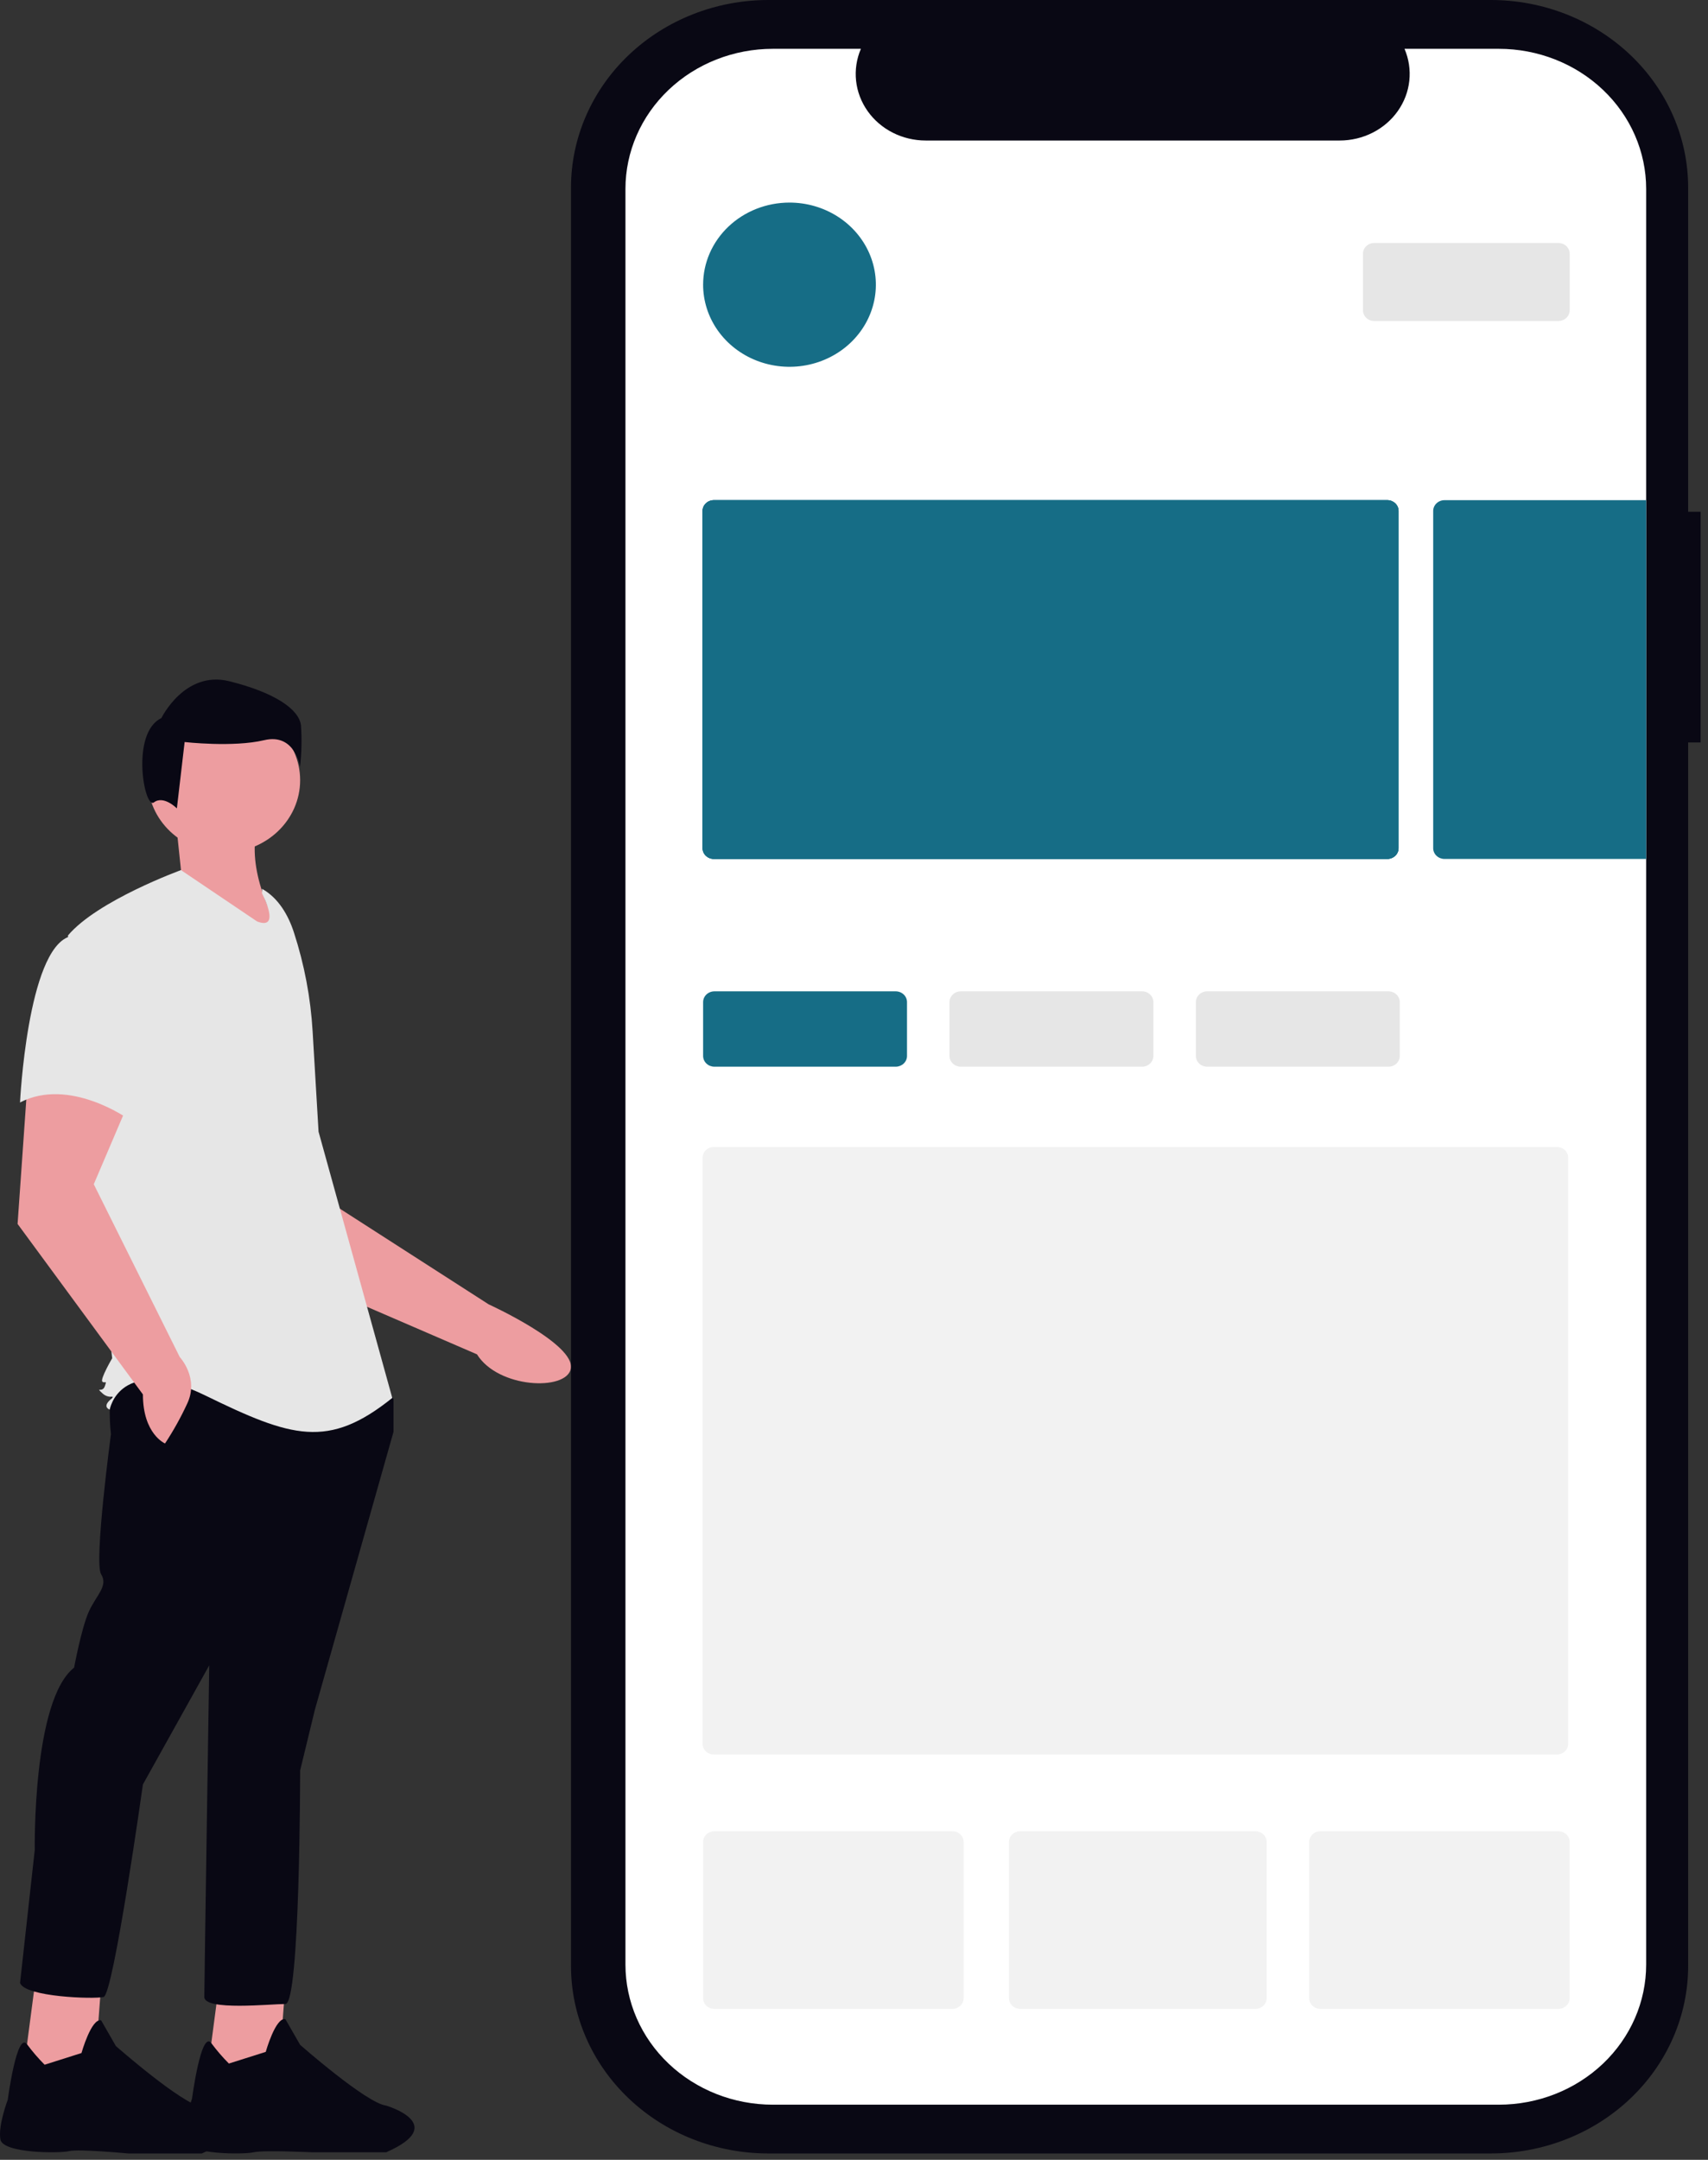<svg width="144" height="182" viewBox="0 0 144 182" fill="none" xmlns="http://www.w3.org/2000/svg">
<rect x="0" y="0" width="144" height="182" fill="#333333" stroke="none"/>
<path d="M17.806 96.308L23.423 106.872L40.213 114.125C42.007 117.004 47.705 117.224 48.12 115.363C48.585 113.275 41.199 109.913 41.199 109.913L27.153 100.887L25.924 93.117L17.806 96.308Z" fill="#ED9DA0"/>
<path d="M18.469 167.197L17.433 175.068L23.44 175.462L24.061 167.196L18.469 167.197Z" fill="#ED9DA0"/>
<path d="M19.297 173.888C18.76 173.349 18.264 172.773 17.814 172.166C16.954 171.034 16.19 176.84 16.19 176.84C16.19 176.84 15.361 179.202 15.569 180.383C15.777 181.564 20.541 181.564 21.37 181.368C22.199 181.171 26.341 181.368 26.341 181.368H32.555C37.941 179.006 32.555 177.431 32.555 177.431C30.898 177.235 25.305 172.314 25.305 172.314L24.062 170.15C23.234 169.953 22.405 172.905 22.405 172.905L19.297 173.888Z" fill="#090814"/>
<path d="M2.932 167.295L1.896 175.167L7.903 175.56L8.524 167.294L2.932 167.295Z" fill="#ED9DA0"/>
<path d="M3.761 173.987C3.224 173.447 2.729 172.872 2.279 172.265C1.418 171.133 0.654 176.939 0.654 176.939C0.654 176.939 -0.174 179.104 0.033 180.285C0.241 181.465 5.005 181.464 5.834 181.269C6.663 181.075 10.805 181.466 10.805 181.466H17.019C22.405 179.105 17.019 177.53 17.019 177.53C15.362 177.333 9.769 172.413 9.769 172.413L8.526 170.248C7.698 170.051 6.869 173.003 6.869 173.003L3.761 173.987Z" fill="#090814"/>
<path d="M9.768 116.52C8.94 117.504 9.354 120.849 9.354 120.849C9.354 120.849 7.904 131.674 8.526 132.658C9.147 133.642 8.111 134.429 7.489 135.807C6.867 137.185 6.246 140.53 6.246 140.53C2.724 143.285 2.931 155.881 2.931 155.881L1.69 167.099C2.104 168.279 7.904 168.476 8.733 168.279C9.562 168.083 12.048 150.37 12.048 150.37L17.641 140.333C17.641 140.333 17.226 167.098 17.226 168.28C17.226 169.462 22.819 168.87 24.062 168.87C25.305 168.87 25.305 149.189 25.305 149.189L26.548 144.072L33.177 120.653V117.897L32.14 116.519C32.14 116.519 10.597 115.536 9.768 116.52Z" fill="#090814"/>
<path d="M22.094 68.597C20.792 71.351 21.563 75.198 24.166 79.422L13.602 74.699L15.259 73.321L14.846 69.385L22.094 68.597Z" fill="#ED9DA0"/>
<path d="M18.882 71.845C22.429 71.845 25.304 69.114 25.304 65.744C25.304 62.374 22.429 59.643 18.882 59.643C15.336 59.643 12.461 62.374 12.461 65.744C12.461 69.114 15.336 71.845 18.882 71.845Z" fill="#ED9DA0"/>
<path d="M22.094 74.895C23.477 75.677 24.305 77.112 24.78 78.574C25.659 81.278 26.189 84.075 26.356 86.901L26.857 95.362L33.072 117.799C27.686 122.128 24.58 121.144 17.329 117.602C10.078 114.059 9.25 118.783 9.25 118.783C9.25 118.783 8.629 118.586 9.25 117.996C9.871 117.406 9.25 117.996 8.629 117.406C8.008 116.817 8.629 117.406 8.836 116.817C9.044 116.227 8.836 116.62 8.629 116.423C8.422 116.226 9.458 114.454 9.458 114.454L7.801 99.692L5.728 78.831C8.214 75.879 15.257 73.321 15.257 73.321L21.679 77.65C23.752 78.438 22.093 75.289 22.093 75.289L22.094 74.895Z" fill="#E6E6E6"/>
<path d="M2.311 91.328L1.483 103.137L12.049 117.504C12.049 120.849 13.913 121.637 13.913 121.637C14.619 120.566 15.242 119.448 15.777 118.291C16.814 116.126 15.156 114.355 15.156 114.355L7.906 99.791L11.014 92.51L2.311 91.328Z" fill="#ED9DA0"/>
<path d="M5.831 78.93C2.31 80.111 1.688 92.903 1.688 92.903C5.831 90.738 10.803 94.281 10.803 94.281C10.803 94.281 11.839 90.935 13.081 86.606C13.457 85.388 13.502 84.1 13.212 82.861C12.922 81.622 12.307 80.473 11.424 79.521C11.424 79.521 9.354 77.749 5.831 78.93Z" fill="#E6E6E6"/>
<path d="M12.979 67.613C13.797 66.992 14.912 68.121 14.912 68.121L15.566 62.529C15.566 62.529 19.654 62.995 22.27 62.373C24.886 61.752 25.294 64.626 25.294 64.626C25.429 63.466 25.456 62.297 25.376 61.132C25.213 59.735 23.087 58.337 19.327 57.404C15.566 56.471 13.605 60.512 13.605 60.512C10.989 61.752 12.162 68.235 12.979 67.613Z" fill="#090814"/>
<path d="M143.378 43.124H142.327V15.809C142.327 11.616 140.574 7.595 137.454 4.63C134.333 1.666 130.101 6.0162e-05 125.688 0H64.78C60.367 0 56.135 1.666 53.014 4.63C49.894 7.595 48.14 11.616 48.14 15.809V165.657C48.14 169.85 49.894 173.871 53.014 176.836C56.135 179.801 60.367 181.466 64.78 181.466H125.688C130.101 181.466 134.333 179.801 137.454 176.836C140.575 173.871 142.328 169.85 142.328 165.657V62.564H143.378L143.378 43.124Z" fill="#090814"/>
<path d="M126.362 4.114H118.413C118.778 4.966 118.918 5.89 118.819 6.805C118.72 7.72 118.386 8.598 117.846 9.361C117.306 10.125 116.576 10.751 115.721 11.183C114.867 11.615 113.913 11.841 112.945 11.841H78.049C77.081 11.841 76.127 11.615 75.272 11.183C74.418 10.751 73.688 10.125 73.148 9.361C72.608 8.598 72.274 7.72 72.175 6.805C72.076 5.89 72.216 4.966 72.581 4.114H65.157C61.862 4.114 58.701 5.358 56.371 7.572C54.04 9.786 52.731 12.789 52.731 15.92V165.549C52.731 168.68 54.04 171.683 56.371 173.897C58.701 176.111 61.861 177.354 65.157 177.355H126.36C129.656 177.355 132.816 176.111 135.147 173.897C137.477 171.683 138.786 168.68 138.786 165.548V15.92C138.786 12.789 137.477 9.786 135.147 7.572C132.817 5.358 129.657 4.114 126.362 4.114Z" fill="white"/>
<path d="M116.957 42.148H60.188C59.66 42.148 59.232 42.554 59.232 43.055V71.473C59.232 71.975 59.66 72.381 60.188 72.381H116.957C117.484 72.381 117.912 71.975 117.912 71.473V43.055C117.912 42.554 117.484 42.148 116.957 42.148Z" fill="#166D86"/>
<path d="M121.786 42.148H138.786V72.381H121.786C121.533 72.381 121.29 72.285 121.111 72.115C120.931 71.945 120.831 71.714 120.831 71.473V43.055C120.831 42.815 120.931 42.584 121.111 42.414C121.29 42.243 121.533 42.148 121.786 42.148Z" fill="#166D86"/>
<path d="M66.561 17.071C68.001 17.071 69.409 17.477 70.606 18.237C71.804 18.997 72.737 20.078 73.289 21.342C73.84 22.606 73.984 23.997 73.703 25.34C73.422 26.682 72.728 27.914 71.71 28.882C70.692 29.85 69.394 30.509 67.981 30.776C66.569 31.043 65.105 30.905 63.774 30.382C62.443 29.858 61.306 28.971 60.506 27.834C59.706 26.696 59.279 25.358 59.279 23.99C59.279 22.155 60.046 20.395 61.411 19.098C62.777 17.8 64.629 17.071 66.561 17.071Z" fill="#166D86"/>
<path d="M115.865 20.474H131.384C131.638 20.474 131.881 20.569 132.06 20.739C132.239 20.91 132.339 21.14 132.339 21.381V26.145C132.339 26.385 132.239 26.616 132.06 26.786C131.881 26.956 131.638 27.052 131.384 27.052H115.865C115.612 27.052 115.369 26.956 115.19 26.786C115.011 26.616 114.91 26.385 114.91 26.145V21.381C114.91 21.14 115.011 20.91 115.19 20.739C115.369 20.569 115.612 20.474 115.865 20.474Z" fill="#E6E6E6"/>
<path d="M60.234 83.536H75.514C75.768 83.536 76.01 83.632 76.19 83.802C76.369 83.972 76.469 84.203 76.469 84.444V88.98C76.469 89.221 76.369 89.452 76.19 89.622C76.01 89.792 75.768 89.888 75.514 89.888H60.234C59.98 89.888 59.737 89.792 59.558 89.622C59.379 89.452 59.279 89.221 59.279 88.98V84.444C59.279 84.203 59.379 83.972 59.558 83.802C59.737 83.632 59.98 83.536 60.234 83.536Z" fill="#166D86"/>
<path d="M81.006 83.536H96.287C96.54 83.536 96.783 83.632 96.962 83.802C97.141 83.972 97.242 84.203 97.242 84.444V88.98C97.242 89.221 97.141 89.452 96.962 89.622C96.783 89.792 96.54 89.888 96.287 89.888H81.006C80.753 89.888 80.51 89.792 80.331 89.622C80.152 89.452 80.051 89.221 80.051 88.98V84.444C80.051 84.203 80.152 83.972 80.331 83.802C80.51 83.632 80.753 83.536 81.006 83.536Z" fill="#E6E6E6"/>
<path d="M101.778 83.536H117.059C117.312 83.536 117.555 83.632 117.734 83.802C117.913 83.972 118.014 84.203 118.014 84.444V88.98C118.014 89.221 117.913 89.452 117.734 89.622C117.555 89.792 117.312 89.888 117.059 89.888H101.778C101.525 89.888 101.282 89.792 101.103 89.622C100.924 89.452 100.823 89.221 100.823 88.98V84.444C100.823 84.203 100.924 83.972 101.103 83.802C101.282 83.632 101.525 83.536 101.778 83.536Z" fill="#E6E6E6"/>
<path d="M116.957 42.148H60.188C59.66 42.148 59.232 42.554 59.232 43.055V71.473C59.232 71.975 59.66 72.381 60.188 72.381H116.957C117.484 72.381 117.912 71.975 117.912 71.473V43.055C117.912 42.554 117.484 42.148 116.957 42.148Z" fill="#166D86"/>
<path d="M60.188 42.148H116.957C117.21 42.148 117.453 42.243 117.632 42.414C117.811 42.584 117.912 42.815 117.912 43.055V71.473C117.912 71.714 117.811 71.945 117.632 72.115C117.453 72.285 117.21 72.381 116.957 72.381H60.188C59.934 72.381 59.691 72.285 59.512 72.115C59.333 71.945 59.232 71.714 59.232 71.473V43.055C59.232 42.815 59.333 42.584 59.512 42.414C59.691 42.243 59.934 42.148 60.188 42.148Z" fill="#166D86"/>
<path d="M60.188 96.653H131.261C131.515 96.653 131.757 96.748 131.937 96.919C132.116 97.089 132.216 97.32 132.216 97.56V146.939C132.216 147.18 132.116 147.411 131.937 147.581C131.757 147.751 131.515 147.847 131.261 147.847H60.188C59.934 147.847 59.691 147.751 59.512 147.581C59.333 147.411 59.232 147.18 59.232 146.939V97.56C59.232 97.32 59.333 97.089 59.512 96.919C59.691 96.748 59.934 96.653 60.188 96.653Z" fill="#F2F2F2"/>
<path d="M60.234 154.311H80.29C80.543 154.311 80.786 154.407 80.965 154.577C81.144 154.747 81.245 154.978 81.245 155.219V168.376C81.245 168.616 81.144 168.847 80.965 169.017C80.786 169.187 80.543 169.283 80.29 169.283H60.234C59.98 169.283 59.737 169.187 59.558 169.017C59.379 168.847 59.279 168.616 59.279 168.376V155.219C59.279 154.978 59.379 154.747 59.558 154.577C59.737 154.407 59.98 154.311 60.234 154.311Z" fill="#F2F2F2"/>
<path d="M111.328 154.311H131.384C131.638 154.311 131.88 154.407 132.06 154.577C132.239 154.747 132.339 154.978 132.339 155.219V168.376C132.339 168.616 132.239 168.847 132.06 169.017C131.88 169.187 131.638 169.283 131.384 169.283H111.328C111.075 169.283 110.832 169.187 110.653 169.017C110.474 168.847 110.373 168.616 110.373 168.376V155.219C110.373 154.978 110.474 154.747 110.653 154.577C110.832 154.407 111.075 154.311 111.328 154.311Z" fill="#F2F2F2"/>
<path d="M86.02 154.311H105.837C106.09 154.311 106.333 154.407 106.512 154.577C106.691 154.747 106.792 154.978 106.792 155.219V168.376C106.792 168.616 106.691 168.847 106.512 169.017C106.333 169.187 106.09 169.283 105.837 169.283H86.02C85.766 169.283 85.523 169.187 85.344 169.017C85.165 168.847 85.065 168.616 85.065 168.376V155.219C85.065 154.978 85.165 154.747 85.344 154.577C85.523 154.407 85.766 154.311 86.02 154.311Z" fill="#F2F2F2"/>
</svg>
